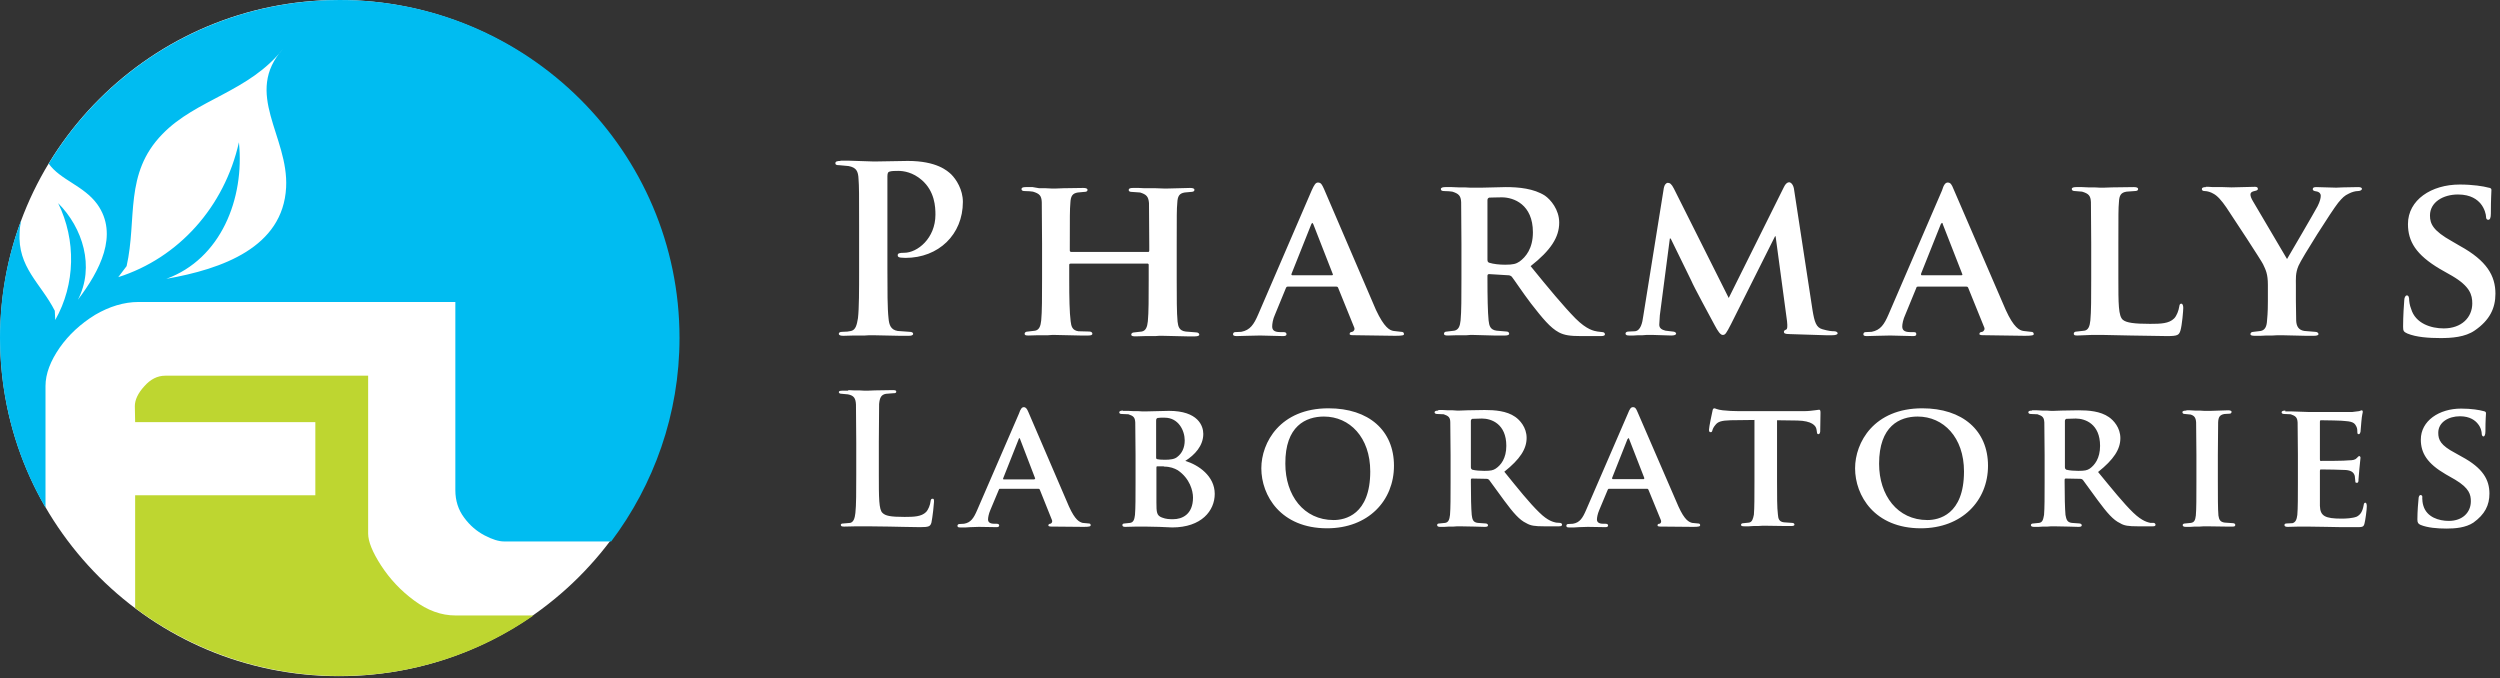 <?xml version="1.0" encoding="UTF-8"?> <svg xmlns="http://www.w3.org/2000/svg" width="516" height="140" viewBox="0 0 516 140" fill="none"><rect x="0" y="0" width="516" height="140" fill="#333333" stroke="none"/><g clip-path="url(#clip0_2045_554)"><path fill-rule="evenodd" clip-rule="evenodd" d="M175.078 80.518L176.258 80.577H177.379L178.382 80.635H179.149L180.565 80.577L184.223 80.518C184.754 80.518 184.99 80.577 184.99 80.811C184.99 81.105 184.813 81.164 184.341 81.164L182.866 81.281C181.863 81.457 181.568 82.103 181.45 83.394L181.391 91.258V97.889C181.391 102.701 181.391 105.225 182.158 105.871C182.748 106.457 183.751 106.692 186.702 106.692C188.649 106.692 190.183 106.633 191.127 105.694C191.599 105.225 192.012 104.169 192.071 103.464C192.13 103.112 192.189 102.936 192.484 102.936C192.779 102.936 192.779 103.112 192.779 103.582C192.779 103.993 192.484 106.751 192.248 107.866C192.012 108.629 191.776 108.805 189.888 108.805L186.347 108.746L183.574 108.687L179.031 108.629H176.848L174.252 108.687C173.78 108.687 173.544 108.629 173.544 108.335C173.544 108.159 173.662 108.042 174.134 108.042L175.491 107.925C176.199 107.749 176.435 106.927 176.553 105.871C176.73 104.345 176.73 101.352 176.73 97.948V91.375L176.671 83.511C176.612 82.22 176.258 81.633 175.019 81.398L173.78 81.281C173.367 81.281 173.131 81.164 173.131 80.929C173.131 80.694 173.426 80.635 173.957 80.635H175.078V80.518ZM211.306 84.039C211.719 84.039 211.955 84.333 212.25 85.037L220.629 104.521C221.927 107.396 222.812 107.749 223.461 107.925L224.7 108.042C224.995 108.042 225.113 108.159 225.113 108.394C225.113 108.629 224.936 108.746 223.697 108.746L217.383 108.687C216.793 108.687 216.38 108.687 216.38 108.453C216.38 108.277 216.498 108.101 216.793 108.101C217.029 108.042 217.265 107.749 217.147 107.396L214.61 101.058C214.492 100.882 214.433 100.882 214.256 100.882H206.468C206.291 100.882 206.232 100.882 206.173 101.058L204.403 105.284C204.049 106.105 203.931 106.868 203.931 107.22C203.931 107.749 204.285 108.101 205.229 108.101H205.701C206.114 108.101 206.232 108.277 206.232 108.453C206.232 108.687 206.055 108.805 205.701 108.805L202.042 108.746L200.272 108.805L199.328 108.864H198.207C197.794 108.864 197.617 108.805 197.617 108.511C197.617 108.335 197.794 108.159 197.971 108.159L198.974 108.101C200.39 107.866 200.98 106.927 201.688 105.284L210.303 85.389C210.657 84.333 210.952 84.039 211.306 84.039ZM210.421 90.436C210.48 90.436 210.539 90.612 210.539 90.612L213.666 98.769L213.489 98.946H207.176C207.058 98.946 206.999 98.887 207.058 98.711L210.244 90.671C210.244 90.612 210.303 90.436 210.421 90.436ZM240.218 96.305C241.516 96.305 242.401 96.657 243.109 97.068C245.587 98.769 246.236 101.293 246.236 102.701C246.236 106.223 243.935 107.162 242.165 107.162C241.398 107.162 240.69 107.162 239.805 106.81C238.743 106.399 238.684 105.753 238.684 103.699V96.481C238.684 96.305 238.743 96.246 238.861 96.246H240.218V96.305ZM240.395 86.211C243.227 86.211 244.525 88.852 244.525 90.906C244.525 92.431 243.935 93.605 242.991 94.309C242.46 94.779 241.516 94.896 240.395 94.896C239.628 94.896 239.156 94.838 238.861 94.779C238.684 94.72 238.625 94.662 238.625 94.427V86.856C238.625 86.504 238.684 86.387 238.92 86.269L239.569 86.211H240.395ZM231.78 84.743C231.308 84.743 231.013 84.861 231.013 85.096C231.013 85.33 231.19 85.448 231.544 85.448L232.901 85.506C233.964 85.859 234.259 86.152 234.318 87.208L234.377 93.898V99.532C234.377 102.467 234.377 104.932 234.259 106.281C234.141 107.22 233.964 107.807 233.255 107.925L232.134 108.042C231.721 108.042 231.662 108.218 231.662 108.394C231.662 108.629 231.839 108.746 232.252 108.746L234.554 108.687H236.383L239.274 108.746L241.929 108.864C248.006 108.864 250.721 105.401 250.721 101.939C250.721 98.241 247.357 95.953 244.643 95.131C246.59 93.898 248.36 92.021 248.36 89.556C248.36 87.912 247.298 84.802 241.28 84.802L236.324 84.919H235.793L234.967 84.861H233.964L232.901 84.802H231.78V84.743ZM274.204 84.274C282.524 84.274 287.716 88.852 287.716 96.129C287.716 103.347 282.406 109.04 273.909 109.04C264.35 109.04 260.338 102.291 260.338 96.657C260.338 91.316 264.232 84.274 274.204 84.274ZM273.26 85.976C278.57 85.976 282.819 90.26 282.819 97.302C282.819 106.281 277.567 107.338 275.266 107.338C269.071 107.338 265.295 102.232 265.295 95.718C265.236 87.912 269.543 85.976 273.26 85.976ZM305.889 86.387C307.836 86.387 310.904 87.502 310.904 92.021C310.904 94.603 309.783 96.011 308.721 96.716C308.19 97.068 307.718 97.185 306.361 97.185C305.535 97.185 304.591 97.126 303.883 96.95C303.647 96.774 303.588 96.716 303.588 96.363V86.915C303.588 86.68 303.647 86.563 303.883 86.445L305.889 86.387ZM296.862 84.743C296.389 84.743 296.094 84.861 296.094 85.096C296.094 85.33 296.33 85.448 296.625 85.448L297.983 85.506C298.986 85.859 299.34 86.152 299.34 87.208L299.399 93.898V99.532C299.399 102.467 299.399 104.932 299.281 106.281C299.163 107.22 298.986 107.807 298.278 107.925L297.098 108.042C296.684 108.042 296.625 108.218 296.625 108.394C296.625 108.629 296.862 108.746 297.216 108.746H298.101L299.045 108.687H299.989L300.756 108.629H301.287L304.355 108.687L306.42 108.746C306.892 108.746 307.128 108.687 307.128 108.394C307.128 108.277 306.951 108.042 306.656 108.042L305.004 107.925C304.001 107.807 303.883 107.162 303.765 106.281C303.647 104.932 303.588 102.525 303.588 99.532V99.063C303.588 98.887 303.647 98.769 303.824 98.769L306.774 98.828C307.01 98.828 307.187 98.887 307.364 99.063L310.491 103.347C312.32 105.812 313.619 107.338 315.035 107.983C315.92 108.511 316.805 108.629 318.634 108.629H321.761C322.174 108.629 322.41 108.57 322.41 108.277C322.41 108.159 322.292 107.925 321.997 107.925L321.171 107.866C320.699 107.749 319.519 107.572 317.69 105.753C315.684 103.817 313.383 100.941 310.491 97.361C313.737 94.779 315.094 92.666 315.094 90.377C315.094 88.206 313.678 86.68 312.734 86.035C310.963 84.802 308.544 84.626 306.42 84.626L302.88 84.685L301.287 84.743H300.697L299.871 84.685H298.868L297.806 84.626H296.862V84.743ZM337.043 84.039C337.515 84.039 337.692 84.333 337.987 85.037L346.425 104.521C347.723 107.396 348.608 107.749 349.257 107.925L350.437 108.042C350.791 108.042 350.909 108.159 350.909 108.394C350.909 108.629 350.732 108.746 349.493 108.746L343.12 108.687C342.471 108.687 342.117 108.687 342.117 108.453C342.117 108.277 342.176 108.101 342.53 108.101C342.766 108.042 342.943 107.749 342.825 107.396L340.229 101.058C340.111 100.882 340.052 100.882 339.934 100.882H332.146C331.969 100.882 331.969 100.882 331.851 101.058L330.081 105.284C329.727 106.105 329.609 106.868 329.609 107.22C329.609 107.749 329.963 108.101 330.907 108.101H331.379C331.792 108.101 331.91 108.277 331.91 108.453C331.91 108.687 331.733 108.805 331.379 108.805L327.72 108.746L325.891 108.805L324.947 108.864H323.885C323.472 108.864 323.295 108.805 323.295 108.511C323.295 108.335 323.413 108.159 323.649 108.159L324.652 108.101C326.068 107.866 326.658 106.927 327.366 105.284L335.981 85.389C336.394 84.333 336.63 84.039 337.043 84.039ZM336.099 90.436C336.217 90.436 336.276 90.612 336.276 90.671L339.403 98.711L339.285 98.887H332.913C332.736 98.887 332.736 98.828 332.736 98.652L335.922 90.612C335.922 90.73 336.04 90.436 336.099 90.436ZM353.859 84.274C353.623 84.274 353.505 84.45 353.446 84.861C353.387 85.096 352.738 88.147 352.738 88.675C352.738 89.028 352.797 89.204 353.092 89.204C353.328 89.204 353.387 89.028 353.446 88.793C353.505 88.558 353.682 88.147 354.036 87.737C354.567 87.032 355.275 86.797 357.222 86.739L362.12 86.68V99.474C362.12 102.408 362.12 104.873 362.002 106.223C361.825 107.103 361.648 107.749 360.999 107.866L359.878 107.983C359.464 107.983 359.346 108.159 359.346 108.335C359.346 108.57 359.582 108.629 360.055 108.629H360.94L361.943 108.57H362.887L363.772 108.511H364.421L368.433 108.57H369.731C370.085 108.57 370.38 108.511 370.38 108.277C370.38 108.101 370.203 107.925 369.908 107.925L368.197 107.807C367.194 107.69 367.017 107.044 366.958 106.164C366.781 104.814 366.781 102.349 366.781 99.415V86.739L370.97 86.797C373.979 86.856 374.805 87.854 374.923 88.617L374.982 88.969C375.041 89.438 375.041 89.614 375.336 89.614C375.514 89.614 375.632 89.438 375.691 89.086L375.75 85.213C375.75 84.743 375.691 84.567 375.455 84.567L374.569 84.685C374.038 84.743 373.33 84.861 372.327 84.861H358.933C357.812 84.861 356.573 84.802 355.57 84.685C354.449 84.567 354.036 84.274 353.859 84.274ZM396.755 84.274C405.074 84.274 410.326 88.852 410.326 96.129C410.326 103.347 404.956 109.04 396.46 109.04C386.901 109.04 382.889 102.291 382.889 96.657C382.889 91.316 386.783 84.274 396.755 84.274ZM395.811 85.976C401.121 85.976 405.369 90.26 405.369 97.302C405.369 106.281 400.118 107.338 397.817 107.338C391.622 107.338 387.845 102.232 387.845 95.718C387.845 87.912 392.094 85.976 395.811 85.976ZM428.44 86.387C430.387 86.387 433.455 87.502 433.455 92.021C433.455 94.603 432.334 96.011 431.331 96.716C430.8 97.068 430.328 97.185 428.971 97.185C428.145 97.185 427.201 97.126 426.493 96.95C426.257 96.774 426.198 96.716 426.198 96.363V86.915C426.198 86.68 426.257 86.563 426.493 86.445L428.44 86.387ZM419.412 84.743C418.881 84.743 418.645 84.861 418.645 85.096C418.645 85.33 418.881 85.448 419.176 85.448L420.533 85.506C421.595 85.859 421.89 86.152 421.949 87.208L422.008 93.898V99.532C422.008 102.467 422.008 104.932 421.89 106.281C421.713 107.22 421.595 107.807 420.887 107.925L419.707 108.042C419.294 108.042 419.176 108.218 419.176 108.394C419.176 108.629 419.412 108.746 419.825 108.746H420.71L421.654 108.687H422.599L423.366 108.629H423.897L426.906 108.687L428.971 108.746C429.443 108.746 429.679 108.687 429.679 108.394C429.679 108.277 429.502 108.042 429.207 108.042L427.614 107.925C426.611 107.807 426.493 107.162 426.316 106.281C426.198 104.932 426.139 102.525 426.139 99.532V99.063C426.139 98.887 426.198 98.769 426.375 98.769L429.325 98.828C429.561 98.828 429.738 98.887 429.915 99.063L433.042 103.347C434.871 105.812 436.169 107.338 437.585 107.983C438.411 108.511 439.356 108.629 441.185 108.629H444.312C444.725 108.629 444.902 108.57 444.902 108.277C444.902 108.159 444.725 107.925 444.548 107.925H443.84C443.368 107.807 442.188 107.631 440.3 105.812C438.294 103.875 435.992 101 433.042 97.42C436.287 94.838 437.644 92.725 437.644 90.436C437.644 88.265 436.228 86.739 435.284 86.093C433.514 84.861 431.095 84.685 429.03 84.685L425.49 84.743L423.897 84.802H423.307L422.481 84.743H421.536L420.474 84.685H419.412V84.743ZM451.274 84.743C450.743 84.743 450.448 84.861 450.448 85.037C450.448 85.33 450.625 85.448 450.979 85.448L452.159 85.565C452.867 85.8 453.221 86.152 453.28 87.208L453.339 93.898V99.532C453.339 102.584 453.339 105.108 453.221 106.399C453.103 107.338 452.926 107.807 452.218 107.925L451.038 108.042C450.625 108.042 450.507 108.218 450.507 108.394C450.507 108.629 450.743 108.746 451.156 108.746H452.041L452.985 108.687H453.989L454.874 108.629H455.464L459.476 108.687H460.774C461.187 108.687 461.364 108.629 461.364 108.335C461.364 108.218 461.246 107.983 460.892 107.983L459.181 107.866C458.237 107.749 458.001 107.22 457.883 106.399C457.765 105.049 457.765 102.525 457.765 99.474V93.84L457.824 87.15C457.883 86.035 458.178 85.624 459.122 85.448L460.125 85.389C460.42 85.389 460.597 85.272 460.597 84.978C460.597 84.802 460.302 84.685 459.889 84.685L456.29 84.802H454.933L454.047 84.743H453.044L452.041 84.685H451.274V84.743ZM471.69 84.743C471.218 84.743 470.923 84.861 470.923 85.096C470.923 85.33 471.1 85.448 471.513 85.448L472.811 85.506C473.814 85.859 474.168 86.152 474.227 87.208L474.286 93.898V99.532C474.286 102.467 474.286 104.932 474.168 106.281C474.05 107.22 473.814 107.807 473.165 107.983L471.985 108.042C471.572 108.042 471.513 108.218 471.513 108.394C471.513 108.629 471.749 108.746 472.162 108.746L474.463 108.687H476.292L480.186 108.746C481.838 108.805 483.785 108.805 486.264 108.805C487.562 108.805 487.857 108.805 488.034 108.042C488.211 107.396 488.506 105.225 488.506 104.521C488.506 104.169 488.447 103.758 488.211 103.758C487.975 103.758 487.916 103.934 487.857 104.286C487.621 105.577 487.208 106.223 486.441 106.633C485.556 106.986 484.139 107.044 483.313 107.044C479.891 107.044 478.888 106.516 478.829 104.403V99.767V97.185C478.829 97.009 478.888 96.891 479.006 96.891C479.832 96.891 483.608 96.95 484.198 97.009C485.437 97.126 485.851 97.596 486.028 98.241L486.146 99.415C486.146 99.591 486.205 99.65 486.5 99.65C486.795 99.65 486.795 99.239 486.795 98.946L486.972 96.833L487.208 94.485C487.208 94.309 487.09 94.133 486.972 94.133C486.795 94.133 486.677 94.309 486.441 94.544C486.146 94.896 485.614 95.014 484.788 95.014C484.08 95.131 479.773 95.131 479.006 95.131C478.829 95.131 478.829 95.014 478.829 94.779V87.032C478.829 86.856 478.888 86.739 479.006 86.739C479.714 86.739 483.667 86.797 484.198 86.915C485.851 87.032 486.087 87.502 486.382 88.089C486.559 88.441 486.559 88.969 486.559 89.204C486.559 89.497 486.618 89.614 486.854 89.614C487.09 89.614 487.149 89.262 487.208 89.145L487.385 87.032C487.503 85.565 487.68 85.213 487.68 84.978C487.68 84.861 487.621 84.685 487.444 84.685L486.913 84.861L485.497 85.037H476.528L473.106 84.919H471.69V84.743ZM499.598 102.173C499.362 102.173 499.185 102.525 499.185 102.995C499.126 103.523 498.949 105.518 498.949 107.22C498.949 107.925 499.126 108.101 499.598 108.335C501.014 108.922 503.021 109.098 504.968 109.098C506.738 109.098 508.921 108.922 510.514 107.866C512.874 106.164 513.818 104.286 513.818 101.88C513.818 99.004 512.461 96.598 508.095 94.251L506.738 93.488C503.729 91.903 503.257 90.788 503.257 89.321C503.257 87.15 505.381 85.917 507.741 85.917C509.865 85.917 510.927 86.856 511.399 87.443C512.107 88.265 512.225 89.204 512.225 89.497C512.225 89.849 512.402 90.084 512.579 90.084C512.815 90.084 512.992 89.732 512.992 89.028C512.992 86.504 513.11 85.624 513.11 85.272C513.11 85.037 512.933 84.919 512.638 84.861C511.812 84.626 510.101 84.333 507.977 84.333C503.434 84.333 499.657 86.856 499.657 90.73C499.657 93.488 500.955 95.659 504.791 97.889L506.738 99.004C509.688 100.765 509.983 102.115 509.983 103.464C509.983 105.753 508.272 107.514 505.44 107.514C503.375 107.514 500.896 106.751 500.188 104.403C500.011 103.875 499.952 103.171 499.952 102.819C500.011 102.467 499.952 102.173 499.598 102.173ZM173.485 33.217C172.777 33.217 172.423 33.334 172.423 33.686C172.423 34.038 172.718 34.097 173.249 34.097L175.137 34.273C176.73 34.567 177.143 35.33 177.202 36.973C177.32 38.499 177.32 39.848 177.32 47.067V55.459C177.32 59.919 177.32 63.616 177.084 65.67C176.848 67.079 176.612 68.077 175.668 68.311C175.196 68.429 174.665 68.487 173.898 68.487C173.308 68.487 173.131 68.663 173.131 68.898C173.131 69.192 173.485 69.309 174.075 69.309L176.258 69.25H178.5L179.444 69.192H180.152L185.698 69.309H187.587C188.118 69.309 188.472 69.192 188.472 68.898C188.472 68.663 188.236 68.487 187.705 68.487L185.285 68.311C183.869 68.077 183.515 67.079 183.397 65.729C183.161 63.675 183.161 59.919 183.161 55.459V36.386C183.161 35.858 183.279 35.506 183.515 35.447C183.987 35.271 184.695 35.271 185.403 35.271C186.525 35.271 188.413 35.564 190.242 37.149C192.956 39.496 193.074 42.724 193.074 44.309C193.074 49.18 189.357 52.173 186.643 52.173C185.58 52.173 185.285 52.29 185.285 52.701C185.285 53.053 185.58 53.112 185.875 53.17L186.879 53.229C193.723 53.229 198.738 48.417 198.738 41.668C198.738 39.144 197.381 37.032 196.319 35.975C195.552 35.271 193.369 33.217 187.351 33.217L180.447 33.334L175.019 33.158H173.485V33.217ZM211.719 38.616C211.129 38.616 210.834 38.733 210.834 39.027C210.834 39.32 211.07 39.438 211.542 39.438C212.191 39.438 212.899 39.496 213.194 39.555C214.551 39.966 214.964 40.377 215.023 41.726L215.082 50.295V57.513C215.082 61.21 215.082 64.379 214.905 66.14C214.787 67.314 214.492 68.077 213.666 68.253L212.191 68.429C211.66 68.429 211.483 68.663 211.483 68.898C211.483 69.192 211.719 69.25 212.309 69.25L214.315 69.192H216.321L217.147 69.133H217.737L222.989 69.25H224.641C225.172 69.25 225.467 69.133 225.467 68.898C225.467 68.663 225.29 68.429 224.818 68.429L222.576 68.37C221.337 68.194 221.101 67.372 220.983 66.316C220.747 64.497 220.688 61.445 220.688 57.748V54.637C220.688 54.461 220.865 54.403 220.983 54.403H236.914C236.973 54.403 237.091 54.52 237.091 54.637V57.748C237.091 61.445 237.091 64.555 236.914 66.316C236.796 67.49 236.501 68.253 235.675 68.429L234.141 68.605C233.668 68.605 233.491 68.84 233.491 69.074C233.491 69.368 233.846 69.426 234.377 69.426L236.324 69.368H238.448L239.274 69.309H239.923L244.997 69.426H246.649C247.18 69.426 247.534 69.309 247.534 69.074C247.534 68.84 247.298 68.605 246.885 68.605L244.702 68.429C243.404 68.253 243.168 67.431 243.05 66.375C242.873 64.555 242.873 61.386 242.873 57.689V50.471C242.873 44.309 242.873 43.194 242.991 41.903C243.05 40.494 243.404 39.907 244.525 39.731L245.764 39.614C246.236 39.614 246.531 39.496 246.531 39.203C246.531 38.91 246.236 38.792 245.646 38.792L240.985 38.91H240.218L238.566 38.851H236.265L235.026 38.792H233.846C233.255 38.792 232.96 38.91 232.96 39.203C232.96 39.496 233.196 39.614 233.668 39.614L235.321 39.731C236.619 40.142 237.032 40.553 237.15 41.903L237.209 50.823V51.703C237.209 51.938 237.091 51.996 237.032 51.996H221.101C220.983 51.996 220.806 51.938 220.806 51.703V50.823C220.806 44.719 220.806 43.252 220.924 41.903C220.983 40.494 221.337 39.907 222.458 39.731L223.697 39.614C224.228 39.614 224.464 39.496 224.464 39.203C224.464 38.91 224.169 38.792 223.579 38.792L219.508 38.851L217.974 38.91H217.029L215.849 38.851H214.492L213.135 38.616H211.719ZM272.021 37.677C272.67 37.677 272.847 38.088 273.26 38.968L283.999 63.968C285.71 67.607 286.831 68.194 287.657 68.311L289.191 68.487C289.545 68.487 289.781 68.605 289.781 68.957C289.781 69.192 289.545 69.309 287.952 69.309L279.809 69.192C279.042 69.192 278.57 69.192 278.57 68.957C278.57 68.722 278.629 68.546 279.101 68.487C279.396 68.429 279.691 68.018 279.514 67.607L276.21 59.45C276.151 59.215 275.974 59.156 275.797 59.156H265.826C265.59 59.156 265.531 59.215 265.413 59.45L263.17 64.907C262.698 65.905 262.58 66.903 262.58 67.372C262.58 68.077 262.934 68.546 264.232 68.546H264.881C265.413 68.546 265.531 68.722 265.531 69.016C265.531 69.25 265.295 69.368 264.822 69.368L260.102 69.25L257.388 69.309L255.264 69.368C254.733 69.368 254.497 69.25 254.497 69.016C254.497 68.781 254.615 68.546 254.969 68.546L256.208 68.487C258.037 68.135 258.804 66.962 259.689 64.907L270.723 39.32C271.254 38.147 271.549 37.677 272.021 37.677ZM270.9 46.011C270.9 46.011 271.018 46.187 271.077 46.304L275.089 56.574C275.148 56.75 275.089 56.809 274.912 56.809H266.711C266.593 56.809 266.475 56.691 266.593 56.457L270.664 46.245C270.723 46.187 270.782 46.011 270.9 46.011ZM309.96 40.729C312.439 40.729 316.392 42.196 316.392 47.947C316.392 51.292 314.917 53.053 313.619 53.992C312.911 54.461 312.32 54.637 310.668 54.637C309.547 54.637 308.308 54.52 307.364 54.227C307.069 54.109 307.01 53.933 307.01 53.522V41.374C307.01 41.081 307.069 40.905 307.364 40.787C307.836 40.787 308.898 40.729 309.96 40.729ZM298.337 38.616C297.747 38.616 297.393 38.733 297.393 39.027C297.393 39.32 297.629 39.438 298.101 39.438C298.691 39.438 299.458 39.496 299.753 39.555C301.051 39.966 301.523 40.377 301.582 41.726L301.641 50.295V57.513C301.641 61.21 301.641 64.379 301.464 66.14C301.346 67.314 301.051 68.077 300.166 68.253L298.691 68.429C298.16 68.429 298.042 68.663 298.042 68.898C298.042 69.192 298.337 69.25 298.868 69.25L300.756 69.192H302.703L303.47 69.133H304.06L308.367 69.25H310.668C311.14 69.25 311.494 69.133 311.494 68.898C311.494 68.663 311.317 68.429 310.963 68.429L308.898 68.253C307.6 68.077 307.364 67.255 307.246 66.14C307.069 64.379 307.01 61.269 307.01 57.513V56.926C307.01 56.691 307.128 56.574 307.364 56.574L311.199 56.809C311.553 56.809 311.73 56.867 312.025 57.102C312.498 57.689 314.327 60.447 315.979 62.619C318.398 65.729 319.991 67.666 321.761 68.605C322.882 69.192 324.062 69.368 326.363 69.368H330.435C330.966 69.368 331.261 69.25 331.261 69.016C331.261 68.781 331.084 68.546 330.73 68.546L329.727 68.429C329.019 68.311 327.543 68.077 325.183 65.729C322.705 63.206 319.637 59.508 315.92 54.931C320.109 51.644 321.82 48.945 321.82 45.952C321.82 43.252 320.05 41.198 318.87 40.377C316.569 38.91 313.501 38.616 310.786 38.616L305.889 38.733H303.411L302.29 38.675H301.051L299.635 38.616H298.337ZM344.242 37.736C343.888 37.736 343.533 38.147 343.415 38.792L339.167 65.26C338.99 66.609 338.636 68.253 337.456 68.37L336.158 68.429C335.745 68.429 335.509 68.605 335.509 68.84C335.509 69.192 335.863 69.25 336.276 69.25H337.161L338.164 69.192H339.049L339.816 69.133H341.232L344.95 69.25C345.54 69.25 345.953 69.133 345.953 68.84C345.953 68.663 345.658 68.429 345.245 68.429L343.769 68.253C343.061 68.077 342.471 67.783 342.471 67.02L342.589 65.084L344.655 49.238H344.832L349.08 57.924C349.552 59.097 352.915 65.26 353.918 67.138C354.567 68.37 355.098 69.133 355.57 69.133C356.101 69.133 356.278 68.84 357.281 66.903L366.368 48.769H366.486L368.846 66.316C368.964 67.49 368.905 67.9 368.669 68.018C368.374 68.135 368.197 68.253 368.197 68.487C368.197 68.781 368.374 68.957 369.377 68.957L376.812 69.192H378.169C378.818 69.192 379.29 69.074 379.29 68.781C379.29 68.546 378.936 68.37 378.582 68.37C378.051 68.37 377.402 68.311 376.163 67.959C374.864 67.607 374.51 66.492 374.097 63.968L370.262 38.91C370.085 38.029 369.613 37.618 369.259 37.618C368.905 37.618 368.492 37.971 368.197 38.616L356.809 61.504L345.481 38.91C345.009 37.971 344.655 37.736 344.242 37.736ZM402.006 37.677C402.596 37.677 402.832 38.088 403.186 38.968L413.984 63.968C415.636 67.607 416.816 68.194 417.642 68.311L419.176 68.487C419.53 68.487 419.766 68.605 419.766 68.957C419.766 69.192 419.471 69.309 417.937 69.309L409.795 69.192C409.087 69.192 408.556 69.192 408.556 68.957C408.556 68.722 408.615 68.546 409.146 68.487C409.382 68.429 409.736 68.018 409.559 67.607L406.254 59.45C406.195 59.215 406.018 59.156 405.841 59.156H395.929C395.634 59.156 395.575 59.215 395.516 59.45L393.274 64.907C392.802 65.905 392.625 66.903 392.625 67.372C392.625 68.077 392.979 68.546 394.277 68.546H394.926C395.516 68.546 395.516 68.722 395.516 69.016C395.516 69.25 395.339 69.368 394.867 69.368L390.146 69.25L387.432 69.309L385.308 69.368C384.777 69.368 384.6 69.25 384.6 69.016C384.6 68.781 384.718 68.546 385.072 68.546L386.311 68.487C388.14 68.135 388.907 66.962 389.792 64.907L400.826 39.32C401.18 38.147 401.534 37.677 402.006 37.677ZM400.826 46.011C400.944 46.011 401.003 46.187 401.003 46.304L405.015 56.574C405.074 56.75 405.015 56.809 404.838 56.809H396.637C396.519 56.809 396.46 56.691 396.519 56.457L400.59 46.245C400.708 46.187 400.708 46.011 400.826 46.011ZM428.558 38.616C427.909 38.616 427.614 38.733 427.614 39.027C427.614 39.32 427.909 39.438 428.322 39.438L429.738 39.555C431.095 39.966 431.508 40.377 431.567 41.726L431.626 50.295V57.454C431.626 61.21 431.626 64.438 431.449 66.14C431.331 67.314 431.036 68.135 430.21 68.253L428.676 68.429C428.145 68.429 428.027 68.663 428.027 68.898C428.027 69.192 428.263 69.25 428.794 69.25L431.685 69.133H434.163L439.769 69.25L447.321 69.368C449.504 69.368 449.74 69.133 450.035 68.253C450.389 67.079 450.625 64.086 450.625 63.558C450.625 63.088 450.507 62.677 450.212 62.677C449.917 62.677 449.858 62.912 449.799 63.264C449.681 64.086 449.268 65.201 448.737 65.729C447.675 66.785 446.023 66.844 443.781 66.844C440.477 66.844 438.884 66.609 438.175 66.022C437.231 65.26 437.231 62.677 437.231 57.454V50.295C437.231 44.191 437.231 43.017 437.349 41.726C437.408 40.318 437.762 39.731 438.943 39.555L440.536 39.438C441.067 39.438 441.303 39.32 441.303 39.027C441.303 38.733 441.008 38.616 440.418 38.616L435.933 38.675L434.281 38.733H433.396L432.275 38.675H431.036L429.738 38.616H428.558ZM455.287 38.616C454.756 38.616 454.461 38.733 454.461 39.027C454.461 39.32 454.697 39.438 455.11 39.438C455.582 39.438 456.349 39.672 456.821 39.966C457.647 40.377 458.532 41.374 459.535 42.841C461.01 45.013 466.792 53.874 467.087 54.52C467.677 55.752 468.09 56.574 468.09 58.804V62.149C468.09 62.853 468.09 64.497 467.913 66.199C467.854 67.372 467.5 68.135 466.615 68.311L465.14 68.487C464.668 68.487 464.491 68.722 464.491 68.957C464.491 69.25 464.845 69.309 465.435 69.309H466.556L467.795 69.25H469.034L470.097 69.192H470.923L475.938 69.309H477.59C478.18 69.309 478.534 69.192 478.534 68.957C478.534 68.722 478.298 68.487 477.826 68.487L475.643 68.311C474.404 68.135 473.991 67.314 473.932 66.199L473.873 62.149V58.922C473.873 57.572 473.755 56.398 474.404 54.872C475.171 53.111 481.248 43.546 482.605 41.844C483.49 40.787 483.903 40.377 484.788 39.966C485.437 39.614 486.205 39.438 486.618 39.438C487.09 39.438 487.503 39.262 487.503 38.968C487.503 38.733 487.208 38.616 486.736 38.616L483.549 38.675L482.192 38.733L478.062 38.616C477.59 38.616 477.354 38.733 477.354 39.027C477.354 39.379 477.708 39.438 478.062 39.496C478.77 39.614 479.006 40.025 479.006 40.377C479.006 40.905 478.829 41.609 478.357 42.548C477.708 43.78 472.634 52.466 472.044 53.464L465.022 41.55C464.668 40.964 464.491 40.494 464.491 40.142C464.491 39.79 464.727 39.614 465.081 39.496C465.73 39.32 466.025 39.32 466.025 38.968C466.025 38.675 465.789 38.557 465.435 38.557L460.597 38.675L458.768 38.616H456.703L455.818 38.557H455.287V38.616ZM496.766 60.975C496.471 60.975 496.235 61.445 496.235 62.032C496.176 62.677 495.999 65.26 495.999 67.431C495.999 68.311 496.117 68.487 496.884 68.84C498.713 69.602 501.31 69.778 503.729 69.778C505.971 69.778 508.803 69.602 510.809 68.194C513.877 66.081 515.057 63.616 515.057 60.623C515.057 56.926 513.287 53.816 507.741 50.764L506.03 49.766C502.254 47.654 501.546 46.245 501.546 44.485C501.546 41.726 504.26 40.142 507.328 40.142C510.042 40.142 511.34 41.257 511.989 42.02C512.874 43.076 513.11 44.367 513.11 44.661C513.11 45.189 513.287 45.365 513.582 45.365C513.936 45.365 514.113 44.954 514.113 44.074C514.113 40.905 514.231 39.731 514.231 39.203C514.231 38.91 514.054 38.792 513.641 38.733C512.579 38.44 510.396 38.088 507.682 38.088C501.841 38.088 497.002 41.257 497.002 46.245C497.002 49.825 498.654 52.583 503.611 55.518L506.089 56.926C509.806 59.098 510.278 60.858 510.278 62.619C510.278 65.494 508.095 67.783 504.378 67.783C501.782 67.783 498.536 66.785 497.651 63.734C497.356 63.029 497.238 62.149 497.238 61.621C497.179 61.386 497.179 60.975 496.766 60.975Z" fill="white"></path><path fill-rule="evenodd" clip-rule="evenodd" d="M139.937 69.796C139.937 108.318 108.62 139.561 69.952 139.561C31.316 139.561 0.03 108.318 0.03 69.796C-0.002 31.274 31.284 0 69.952 0C108.62 0 139.937 31.274 139.937 69.796Z" fill="white"></path><path fill-rule="evenodd" clip-rule="evenodd" d="M85.472 123.938C82.676 121.876 80.477 119.502 78.655 116.721C76.865 113.941 75.985 111.754 75.985 110.129V77.543H34.114C32.511 77.543 31.067 78.262 29.779 79.73C28.459 81.167 27.831 82.573 27.831 83.823L27.894 87.135H65.085V102.225H27.894V125.5C39.673 134.28 54.248 139.528 70.111 139.528C85 139.528 98.79 134.936 110.13 127.031H94.016C91.063 127.031 88.236 126 85.472 123.938Z" fill="#BED630"></path><path fill-rule="evenodd" clip-rule="evenodd" d="M70.111 0C44.605 0 22.334 13.528 10.052 33.773C12.439 37.148 17.276 38.303 20.072 42.146C24.564 48.426 20.575 55.956 16.083 61.861C19.601 55.081 17.088 47.02 11.999 41.928C15.737 49.551 15.58 58.674 11.402 66.047L11.308 64.141C8.45 58.486 3.581 55.206 4.052 47.895C4.084 47.083 4.209 46.27 4.366 45.489C1.508 53.081 0 61.236 0 69.765C0 82.543 3.424 94.509 9.392 104.788V79.669C9.392 77.138 10.429 74.483 12.313 71.764C14.198 69.078 16.617 66.859 19.57 65.016C22.554 63.266 25.569 62.329 28.616 62.329H75.985H93.984V101.164C93.984 103.32 94.581 105.225 95.806 106.85C96.999 108.475 98.413 109.662 100.015 110.505C101.617 111.349 102.967 111.755 104.035 111.755H126.149C134.945 100.07 140.253 85.511 140.253 69.734C140.253 31.274 108.873 0 70.111 0ZM34.333 57.549C45.578 53.456 50.51 41.022 49.316 29.368C46.332 42.678 36.877 53.237 24.407 57.205L26.134 54.925C28.333 45.146 25.569 35.835 33.516 27.681C40.521 20.433 51.452 18.996 58.457 10.029C50.133 19.277 59.619 28.118 59.054 38.71C58.394 51.05 45.892 55.518 34.333 57.549Z" fill="#00BCF1"></path></g><defs><clipPath id="clip0_2045_554"><rect width="516" height="140" fill="white"></rect></clipPath></defs></svg> 